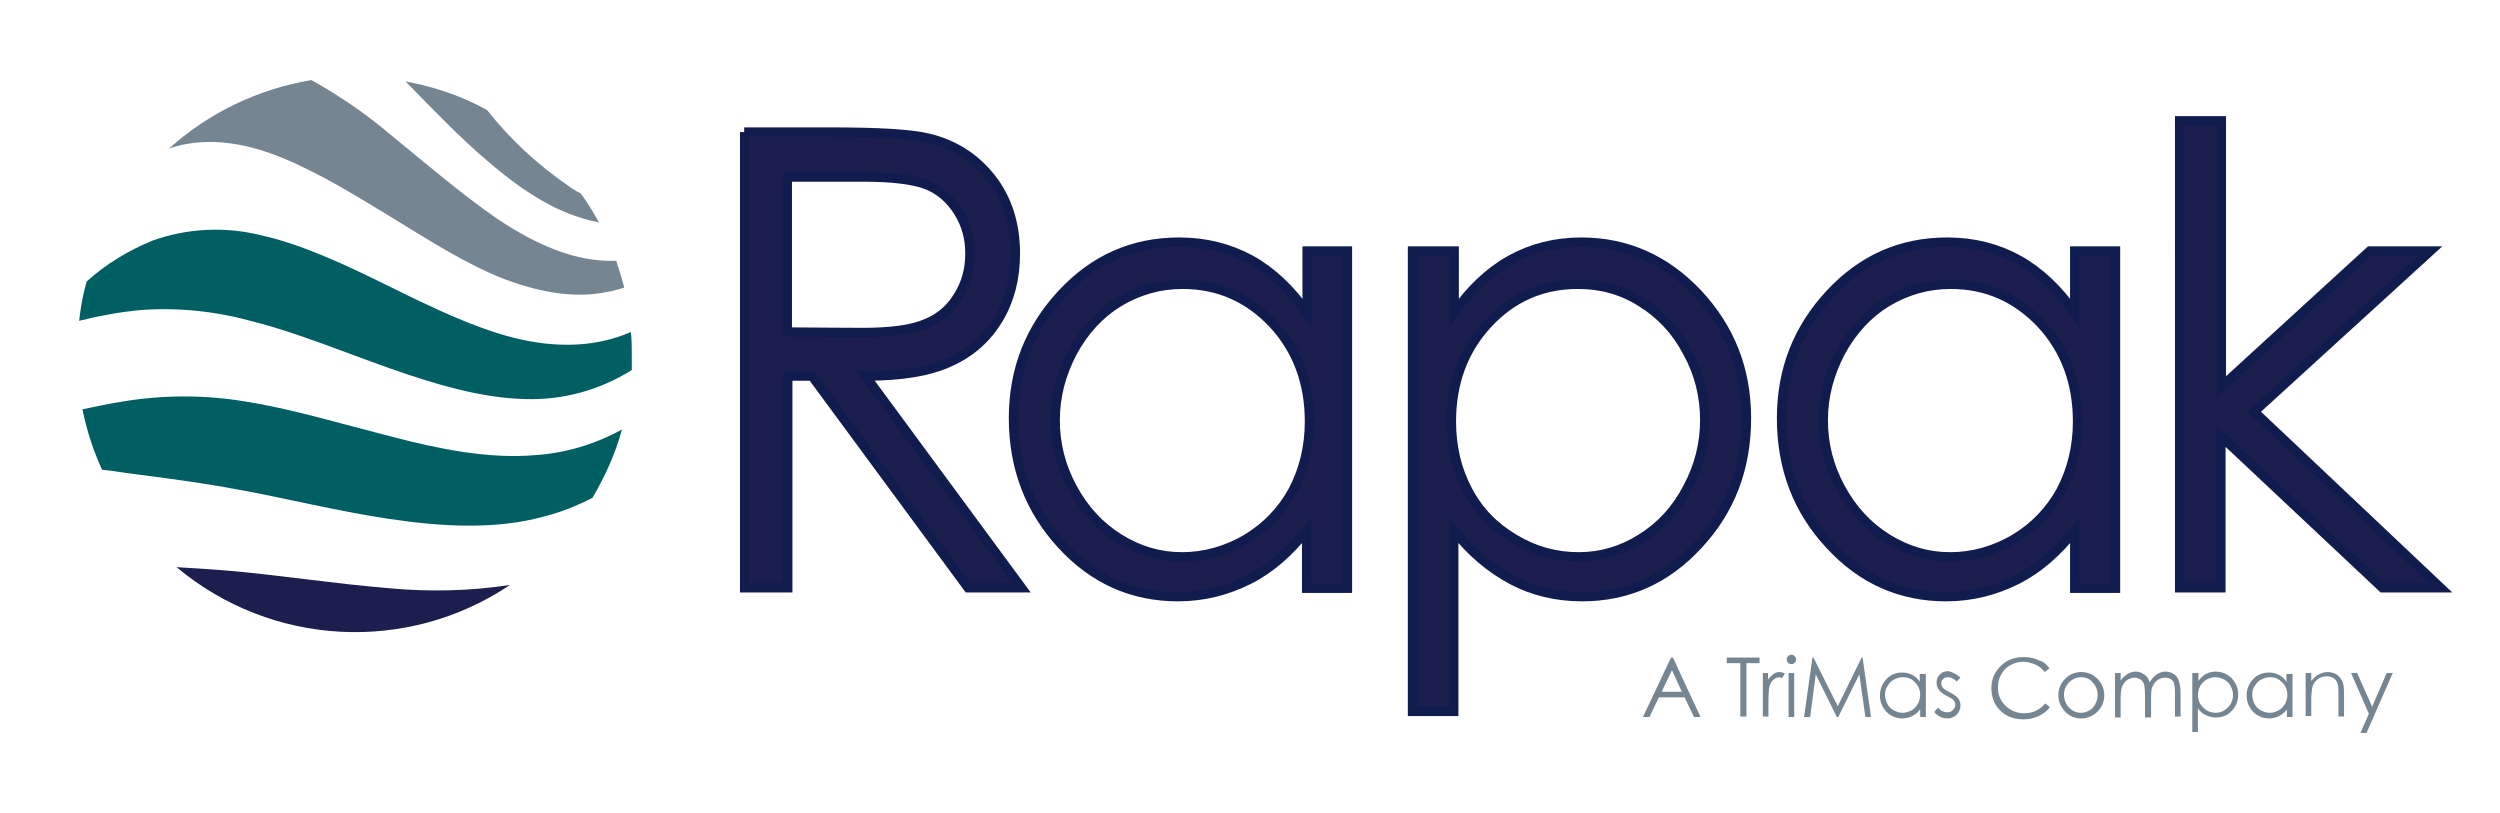 <?xml version="1.0" encoding="utf-8"?>
<!-- Generator: Adobe Illustrator 24.1.0, SVG Export Plug-In . SVG Version: 6.00 Build 0)  -->
<svg version="1.1" id="Layer_1" xmlns="http://www.w3.org/2000/svg" xmlns:xlink="http://www.w3.org/1999/xlink" x="0px" y="0px"
	 viewBox="0 0 533.8 173.5" style="enable-background:new 0 0 533.8 173.5;" xml:space="preserve">
<style type="text/css">
	.st0{enable-background:new    ;}
	.st1{fill:#1C1E4D;}
	.st2{fill:none;stroke:#111C4E;stroke-width:2;stroke-miterlimit:10;}
	.st3{fill:#758592;}
	.st4{fill:#005D63;stroke:#005D63;stroke-width:6;stroke-miterlimit:10;}
	.st5{fill:#005F63;}
</style>
<g class="st0">
	<path class="st1" d="M158.9,28.2h18.4c10.3,0,17.2,0.4,20.9,1.3c5.5,1.3,10,4.2,13.4,8.5c3.4,4.3,5.2,9.7,5.2,16.1
		c0,5.3-1.2,10-3.6,14c-2.4,4-5.8,7.1-10.2,9.1c-4.4,2.1-10.5,3.1-18.2,3.1l33.3,45.2h-11.4l-33.3-45.2h-5.2v45.2h-9.2V28.2z
		 M168.1,37.8v33.1L184,71c6.2,0,10.7-0.6,13.7-1.9c3-1.2,5.3-3.2,6.9-5.9c1.7-2.7,2.5-5.7,2.5-9.1c0-3.3-0.8-6.2-2.5-8.9
		c-1.7-2.7-3.9-4.6-6.6-5.7c-2.7-1.1-7.3-1.7-13.6-1.7H168.1z"/>
</g>
<g class="st0">
	<path class="st2" d="M158.9,28.2h18.4c10.3,0,17.2,0.4,20.9,1.3c5.5,1.3,10,4.2,13.4,8.5c3.4,4.3,5.2,9.7,5.2,16.1
		c0,5.3-1.2,10-3.6,14c-2.4,4-5.8,7.1-10.2,9.1c-4.4,2.1-10.5,3.1-18.2,3.1l33.3,45.2h-11.4l-33.3-45.2h-5.2v45.2h-9.2V28.2z
		 M168.1,37.8v33.1L184,71c6.2,0,10.7-0.6,13.7-1.9c3-1.2,5.3-3.2,6.9-5.9c1.7-2.7,2.5-5.7,2.5-9.1c0-3.3-0.8-6.2-2.5-8.9
		c-1.7-2.7-3.9-4.6-6.6-5.7c-2.7-1.1-7.3-1.7-13.6-1.7H168.1z"/>
</g>
<g class="st0">
	<path class="st1" d="M287.7,53.6v72H279v-12.4c-3.7,4.7-7.8,8.3-12.4,10.6s-9.6,3.6-15.1,3.6c-9.7,0-18-3.7-24.8-11.1
		s-10.3-16.4-10.3-27c0-10.4,3.5-19.2,10.4-26.6c6.9-7.4,15.2-11,25-11c5.6,0,10.7,1.3,15.3,3.8c4.5,2.5,8.5,6.3,12,11.3V53.6H287.7
		z M252.5,60.7c-4.9,0-9.4,1.3-13.6,3.8c-4.1,2.5-7.4,6.1-9.9,10.7c-2.4,4.6-3.7,9.4-3.7,14.5c0,5.1,1.2,9.9,3.7,14.5
		s5.8,8.2,10,10.8c4.2,2.6,8.6,3.9,13.4,3.9c4.8,0,9.4-1.3,13.7-3.8c4.3-2.6,7.6-6,10-10.4c2.3-4.4,3.5-9.3,3.5-14.7
		c0-8.3-2.6-15.3-7.8-20.9C266.5,63.5,260.1,60.7,252.5,60.7z"/>
	<path class="st1" d="M301.7,53.6h8.8v13.2c3.5-5,7.5-8.8,12-11.3s9.6-3.8,15.1-3.8c9.7,0,18,3.7,24.9,11
		c6.9,7.4,10.4,16.2,10.4,26.6c0,10.6-3.4,19.6-10.3,27c-6.8,7.4-15.1,11.1-24.8,11.1c-5.4,0-10.5-1.2-15-3.6s-8.7-5.9-12.4-10.6
		v38.7h-8.8V53.6z M336.9,60.7c-7.6,0-14,2.8-19.2,8.4c-5.2,5.6-7.8,12.6-7.8,20.9c0,5.5,1.2,10.4,3.5,14.7c2.3,4.4,5.6,7.8,10,10.4
		c4.3,2.6,8.9,3.8,13.7,3.8c4.7,0,9.2-1.3,13.3-3.9c4.2-2.6,7.5-6.2,9.9-10.8c2.5-4.6,3.7-9.5,3.7-14.5c0-5.1-1.2-10-3.7-14.5
		c-2.4-4.6-5.7-8.1-9.9-10.7C346.3,61.9,341.8,60.7,336.9,60.7z"/>
	<path class="st1" d="M451.7,53.6v72H443v-12.4c-3.7,4.7-7.8,8.3-12.4,10.6s-9.6,3.6-15.1,3.6c-9.7,0-18-3.7-24.8-11.1
		c-6.9-7.4-10.3-16.4-10.3-27c0-10.4,3.5-19.2,10.4-26.6c6.9-7.4,15.2-11,25-11c5.6,0,10.7,1.3,15.2,3.8s8.5,6.3,12,11.3V53.6H451.7
		z M416.5,60.7c-4.9,0-9.4,1.3-13.6,3.8c-4.1,2.5-7.4,6.1-9.9,10.7c-2.4,4.6-3.7,9.4-3.7,14.5c0,5.1,1.2,9.9,3.7,14.5
		c2.5,4.6,5.8,8.2,10,10.8c4.2,2.6,8.6,3.9,13.4,3.9c4.8,0,9.4-1.3,13.7-3.8c4.3-2.6,7.6-6,10-10.4c2.3-4.4,3.5-9.3,3.5-14.7
		c0-8.3-2.6-15.3-7.8-20.9C430.5,63.5,424.1,60.7,416.5,60.7z"/>
	<path class="st1" d="M465.5,25.8h8.8v56.8l31.7-29h12.9l-37.6,34.3l39.8,37.6h-12.4l-34.5-32.4v32.4h-8.8V25.8z"/>
</g>
<g class="st0">
	<path class="st2" d="M287.7,53.6v72H279v-12.4c-3.7,4.7-7.8,8.3-12.4,10.6s-9.6,3.6-15.1,3.6c-9.7,0-18-3.7-24.8-11.1
		s-10.3-16.4-10.3-27c0-10.4,3.5-19.2,10.4-26.6c6.9-7.4,15.2-11,25-11c5.6,0,10.7,1.3,15.3,3.8c4.5,2.5,8.5,6.3,12,11.3V53.6H287.7
		z M252.5,60.7c-4.9,0-9.4,1.3-13.6,3.8c-4.1,2.5-7.4,6.1-9.9,10.7c-2.4,4.6-3.7,9.4-3.7,14.5c0,5.1,1.2,9.9,3.7,14.5
		s5.8,8.2,10,10.8c4.2,2.6,8.6,3.9,13.4,3.9c4.8,0,9.4-1.3,13.7-3.8c4.3-2.6,7.6-6,10-10.4c2.3-4.4,3.5-9.3,3.5-14.7
		c0-8.3-2.6-15.3-7.8-20.9C266.5,63.5,260.1,60.7,252.5,60.7z"/>
	<path class="st2" d="M301.7,53.6h8.8v13.2c3.5-5,7.5-8.8,12-11.3s9.6-3.8,15.1-3.8c9.7,0,18,3.7,24.9,11
		c6.9,7.4,10.4,16.2,10.4,26.6c0,10.6-3.4,19.6-10.3,27c-6.8,7.4-15.1,11.1-24.8,11.1c-5.4,0-10.5-1.2-15-3.6s-8.7-5.9-12.4-10.6
		v38.7h-8.8V53.6z M336.9,60.7c-7.6,0-14,2.8-19.2,8.4c-5.2,5.6-7.8,12.6-7.8,20.9c0,5.5,1.2,10.4,3.5,14.7c2.3,4.4,5.6,7.8,10,10.4
		c4.3,2.6,8.9,3.8,13.7,3.8c4.7,0,9.2-1.3,13.3-3.9c4.2-2.6,7.5-6.2,9.9-10.8c2.5-4.6,3.7-9.5,3.7-14.5c0-5.1-1.2-10-3.7-14.5
		c-2.4-4.6-5.7-8.1-9.9-10.7C346.3,61.9,341.8,60.7,336.9,60.7z"/>
	<path class="st2" d="M451.7,53.6v72H443v-12.4c-3.7,4.7-7.8,8.3-12.4,10.6s-9.6,3.6-15.1,3.6c-9.7,0-18-3.7-24.8-11.1
		c-6.9-7.4-10.3-16.4-10.3-27c0-10.4,3.5-19.2,10.4-26.6c6.9-7.4,15.2-11,25-11c5.6,0,10.7,1.3,15.2,3.8s8.5,6.3,12,11.3V53.6H451.7
		z M416.5,60.7c-4.9,0-9.4,1.3-13.6,3.8c-4.1,2.5-7.4,6.1-9.9,10.7c-2.4,4.6-3.7,9.4-3.7,14.5c0,5.1,1.2,9.9,3.7,14.5
		c2.5,4.6,5.8,8.2,10,10.8c4.2,2.6,8.6,3.9,13.4,3.9c4.8,0,9.4-1.3,13.7-3.8c4.3-2.6,7.6-6,10-10.4c2.3-4.4,3.5-9.3,3.5-14.7
		c0-8.3-2.6-15.3-7.8-20.9C430.5,63.5,424.1,60.7,416.5,60.7z"/>
	<path class="st2" d="M465.5,25.8h8.8v56.8l31.7-29h12.9l-37.6,34.3l39.8,37.6h-12.4l-34.5-32.4v32.4h-8.8V25.8z"/>
</g>
<g class="st0">
	<path class="st3" d="M357.2,140.4l5.9,12.7h-1.4l-2-4.2h-5.5l-2,4.2h-1.4l6-12.7H357.2z M357,143.1l-2.2,4.6h4.3L357,143.1z"/>
	<path class="st3" d="M368.7,141.6v-1.2h7v1.2h-2.8v11.4h-1.3v-11.4H368.7z"/>
	<path class="st3" d="M376.3,143.7h1.2v1.4c0.4-0.5,0.8-0.9,1.2-1.2s0.8-0.4,1.3-0.4c0.3,0,0.7,0.1,1.1,0.3l-0.6,1
		c-0.3-0.1-0.5-0.2-0.6-0.2c-0.4,0-0.8,0.2-1.2,0.5c-0.4,0.3-0.7,0.8-0.9,1.5c-0.1,0.5-0.2,1.6-0.2,3.2v3.2h-1.2V143.7z"/>
	<path class="st3" d="M382.5,139.8c0.3,0,0.5,0.1,0.7,0.3c0.2,0.2,0.3,0.4,0.3,0.7c0,0.3-0.1,0.5-0.3,0.7s-0.4,0.3-0.7,0.3
		c-0.3,0-0.5-0.1-0.7-0.3c-0.2-0.2-0.3-0.4-0.3-0.7c0-0.3,0.1-0.5,0.3-0.7C382,139.9,382.2,139.8,382.5,139.8z M381.9,143.7h1.2v9.4
		h-1.2V143.7z"/>
	<path class="st3" d="M385.2,153.1l1.8-12.7h0.2l5.2,10.4l5.1-10.4h0.2l1.8,12.7h-1.2L397,144l-4.5,9.1h-0.3l-4.5-9.1l-1.2,9.1
		H385.2z"/>
	<path class="st3" d="M411.2,143.7v9.4H410v-1.6c-0.5,0.6-1.1,1.1-1.7,1.4s-1.3,0.5-2.1,0.5c-1.3,0-2.5-0.5-3.4-1.4
		c-0.9-1-1.4-2.1-1.4-3.5c0-1.4,0.5-2.5,1.4-3.5c0.9-1,2.1-1.4,3.4-1.4c0.8,0,1.5,0.2,2.1,0.5c0.6,0.3,1.2,0.8,1.6,1.5v-1.7H411.2z
		 M406.3,144.6c-0.7,0-1.3,0.2-1.9,0.5c-0.6,0.3-1,0.8-1.4,1.4s-0.5,1.2-0.5,1.9c0,0.7,0.2,1.3,0.5,1.9c0.3,0.6,0.8,1.1,1.4,1.4
		c0.6,0.3,1.2,0.5,1.8,0.5c0.7,0,1.3-0.2,1.9-0.5s1-0.8,1.4-1.4c0.3-0.6,0.5-1.2,0.5-1.9c0-1.1-0.4-2-1.1-2.7
		C408.3,145,407.4,144.6,406.3,144.6z"/>
	<path class="st3" d="M418.6,144.7l-0.8,0.8c-0.6-0.6-1.3-0.9-1.9-0.9c-0.4,0-0.7,0.1-1,0.4c-0.3,0.3-0.4,0.6-0.4,0.9
		c0,0.3,0.1,0.6,0.3,0.9c0.2,0.3,0.7,0.6,1.5,1c0.9,0.5,1.5,0.9,1.8,1.3c0.3,0.4,0.5,0.9,0.5,1.5c0,0.8-0.3,1.4-0.8,2
		c-0.5,0.5-1.2,0.8-2,0.8c-0.5,0-1.1-0.1-1.6-0.4c-0.5-0.2-0.9-0.6-1.2-1l0.8-0.9c0.6,0.7,1.3,1,2,1c0.5,0,0.9-0.2,1.2-0.5
		c0.3-0.3,0.5-0.7,0.5-1.1c0-0.3-0.1-0.7-0.3-0.9c-0.2-0.3-0.7-0.6-1.5-1c-0.8-0.4-1.4-0.9-1.7-1.3c-0.3-0.4-0.5-0.9-0.5-1.5
		c0-0.7,0.2-1.3,0.7-1.8c0.5-0.5,1.1-0.7,1.8-0.7C416.9,143.5,417.7,143.9,418.6,144.7z"/>
	<path class="st3" d="M437.6,142.7l-1,0.8c-0.6-0.7-1.2-1.3-2-1.6s-1.6-0.6-2.5-0.6c-1,0-1.9,0.2-2.8,0.7c-0.9,0.5-1.5,1.1-2,2
		s-0.7,1.7-0.7,2.8c0,1.5,0.5,2.8,1.6,3.9c1.1,1,2.4,1.6,4,1.6c1.8,0,3.3-0.7,4.5-2.1l1,0.8c-0.6,0.8-1.4,1.4-2.4,1.9
		c-0.9,0.4-2,0.7-3.2,0.7c-2.2,0-4-0.7-5.3-2.2c-1.1-1.2-1.6-2.8-1.6-4.5c0-1.9,0.7-3.4,2-4.7c1.3-1.3,2.9-1.9,4.9-1.9
		c1.2,0,2.3,0.2,3.2,0.7C436.3,141.2,437,141.9,437.6,142.7z"/>
	<path class="st3" d="M444.4,143.5c1.4,0,2.6,0.5,3.6,1.6c0.9,1,1.3,2.1,1.3,3.4c0,1.3-0.5,2.5-1.4,3.4s-2.1,1.5-3.5,1.5
		c-1.4,0-2.6-0.5-3.5-1.5s-1.4-2.1-1.4-3.4c0-1.3,0.4-2.4,1.3-3.4C441.8,144,443,143.5,444.4,143.5z M444.4,144.6
		c-1,0-1.9,0.4-2.6,1.1c-0.7,0.7-1.1,1.6-1.1,2.7c0,0.7,0.2,1.3,0.5,1.9s0.8,1,1.3,1.4c0.6,0.3,1.2,0.5,1.8,0.5
		c0.7,0,1.3-0.2,1.8-0.5c0.6-0.3,1-0.8,1.3-1.4s0.5-1.2,0.5-1.9c0-1.1-0.4-2-1.1-2.7C446.3,145,445.4,144.6,444.4,144.6z"/>
	<path class="st3" d="M451.6,143.7h1.2v1.6c0.4-0.6,0.9-1,1.3-1.3c0.6-0.4,1.3-0.6,1.9-0.6c0.5,0,0.9,0.1,1.3,0.3
		c0.4,0.2,0.7,0.4,1,0.7c0.3,0.3,0.5,0.7,0.7,1.3c0.4-0.7,0.9-1.3,1.5-1.7c0.6-0.4,1.3-0.6,1.9-0.6c0.6,0,1.2,0.2,1.7,0.5
		c0.5,0.3,0.9,0.8,1.1,1.4s0.4,1.5,0.4,2.6v5.1h-1.2V148c0-1-0.1-1.7-0.2-2.1c-0.1-0.4-0.4-0.7-0.7-0.9c-0.3-0.2-0.8-0.3-1.2-0.3
		c-0.6,0-1.1,0.2-1.6,0.5c-0.5,0.3-0.8,0.8-1.1,1.4s-0.3,1.5-0.3,2.9v3.7H458v-4.8c0-1.1-0.1-1.9-0.2-2.3c-0.1-0.4-0.4-0.7-0.7-1
		c-0.4-0.2-0.8-0.4-1.3-0.4c-0.6,0-1.1,0.2-1.6,0.5c-0.5,0.3-0.8,0.8-1.1,1.4c-0.2,0.6-0.3,1.4-0.3,2.6v4h-1.2V143.7z"/>
	<path class="st3" d="M468.2,143.7h1.2v1.7c0.5-0.7,1-1.1,1.6-1.5c0.6-0.3,1.3-0.5,2.1-0.5c1.3,0,2.5,0.5,3.4,1.4
		c0.9,1,1.4,2.1,1.4,3.5c0,1.4-0.5,2.6-1.4,3.5c-0.9,1-2.1,1.4-3.4,1.4c-0.7,0-1.4-0.2-2.1-0.5s-1.2-0.8-1.7-1.4v5h-1.2V143.7z
		 M473,144.6c-1,0-1.9,0.4-2.6,1.1c-0.7,0.7-1.1,1.6-1.1,2.7c0,0.7,0.2,1.4,0.5,1.9s0.8,1,1.4,1.4c0.6,0.3,1.2,0.5,1.9,0.5
		c0.6,0,1.3-0.2,1.8-0.5s1-0.8,1.4-1.4c0.3-0.6,0.5-1.2,0.5-1.9c0-0.7-0.2-1.3-0.5-1.9c-0.3-0.6-0.8-1.1-1.4-1.4
		C474.3,144.8,473.7,144.6,473,144.6z"/>
	<path class="st3" d="M489.5,143.7v9.4h-1.2v-1.6c-0.5,0.6-1.1,1.1-1.7,1.4c-0.6,0.3-1.3,0.5-2.1,0.5c-1.3,0-2.5-0.5-3.4-1.4
		c-0.9-1-1.4-2.1-1.4-3.5c0-1.4,0.5-2.5,1.4-3.5c0.9-1,2.1-1.4,3.4-1.4c0.8,0,1.5,0.2,2.1,0.5c0.6,0.3,1.2,0.8,1.6,1.5v-1.7H489.5z
		 M484.7,144.6c-0.7,0-1.3,0.2-1.9,0.5s-1,0.8-1.4,1.4s-0.5,1.2-0.5,1.9c0,0.7,0.2,1.3,0.5,1.9c0.3,0.6,0.8,1.1,1.4,1.4
		s1.2,0.5,1.8,0.5c0.7,0,1.3-0.2,1.9-0.5c0.6-0.3,1-0.8,1.4-1.4c0.3-0.6,0.5-1.2,0.5-1.9c0-1.1-0.4-2-1.1-2.7
		S485.8,144.6,484.7,144.6z"/>
	<path class="st3" d="M492.3,143.7h1.2v1.7c0.5-0.6,1-1.1,1.6-1.4c0.6-0.3,1.2-0.5,1.9-0.5c0.7,0,1.3,0.2,1.9,0.5
		c0.5,0.4,0.9,0.8,1.2,1.4c0.3,0.6,0.4,1.5,0.4,2.8v4.8h-1.2v-4.5c0-1.1,0-1.8-0.1-2.2c-0.1-0.6-0.4-1.1-0.8-1.4
		c-0.4-0.3-0.9-0.5-1.6-0.5c-0.7,0-1.4,0.2-2,0.7c-0.6,0.5-1,1.1-1.1,1.8c-0.1,0.5-0.2,1.3-0.2,2.6v3.4h-1.2V143.7z"/>
	<path class="st3" d="M502,143.7h1.3l3.2,7.2l3.1-7.2h1.3l-5.6,12.8h-1.3l1.8-4.1L502,143.7z"/>
</g>
<path class="st4" d="M512.5,148"/>
<path class="st4" d="M327.5,148"/>
<path class="st5" d="M30.1,66.2c8.1-0.6,16.3,0.3,24.1,2.5c9.1,2.3,19,6.4,28.9,9.9c9.9,3.5,19.8,6.4,28.9,6.6
	c8.1,0.3,16.1-1.9,22.9-6.2c0-1.1,0-2.1,0-3.2c0-1.6,0-3.2-0.2-4.9l-1.5,0.6c-6.9,2.6-14.9,2.8-23.6,0.6
	c-8.6-2.2-17.7-6.6-26.8-11.1s-18.3-8.8-26.8-10.7c-7.8-2-16-1.6-23.5,1.1c-5.1,2.1-9.9,5-14,8.7c-0.8,2.8-1.3,5.6-1.6,8.4
	C21.3,67.4,25.7,66.6,30.1,66.2z"/>
<path class="st3" d="M104,34.3c6.8,5.9,13.5,10.2,19.7,12.1c1.4,0.5,2.8,0.8,4.2,1.1c-1.2-2.1-2.4-4.2-3.9-6.2c-1-0.5-2-1.1-2.9-1.8
	c-6.5-4.5-12.2-9.8-17.1-16c-5.4-3-11.3-5-17.4-6.1C92.5,23.4,98.3,29.5,104,34.3z"/>
<path class="st3" d="M36.4,31.6c6.5-2.1,13.9-1.6,21.8,1.3s16.4,8,24.9,13.2S100,56.7,108,59.7s15.4,4,21.8,2.6
	c1.2-0.2,2.3-0.5,3.5-0.9c-0.5-1.9-1.1-3.8-1.7-5.7c-1.5,0-2.9,0-4.4-0.2c-6.6-0.7-13.8-3.9-21.2-8.9c-7.4-5.1-15.2-11.8-22.8-18
	c-5.2-4.4-10.8-8.2-16.7-11.5C55.1,19,44.5,24.1,36,31.8L36.4,31.6z"/>
<path class="st1" d="M108.9,124.9c-8.5,1.3-17.2,1.5-25.8,0.7c-12.1-1-24.1-2.9-35-3.8c-3.6-0.3-7.1-0.5-10.4-0.7
	C58,138.1,87,139.6,108.9,124.9z"/>
<path class="st5" d="M50.1,104.4c10.2,1.8,21.6,4.7,33,6.4s22.8,2.3,33-0.5c3.6-0.9,7.1-2.3,10.4-4c2.7-4.6,4.9-9.4,6.3-14.6
	c-5.8,3.2-12.2,5.1-18.8,5.5c-9.7,0.8-20.3-1.3-30.9-4.1c-10.6-2.7-21.2-5.9-30.9-7.4c-8.5-1.4-17.2-1.4-25.8,0
	c-3.3,0.5-6.2,1.2-8.8,1.7c0.9,4.4,2.3,8.8,4.2,12.9l1.8,0.2C30.8,101.6,39.9,102.5,50.1,104.4z"/>
</svg>
